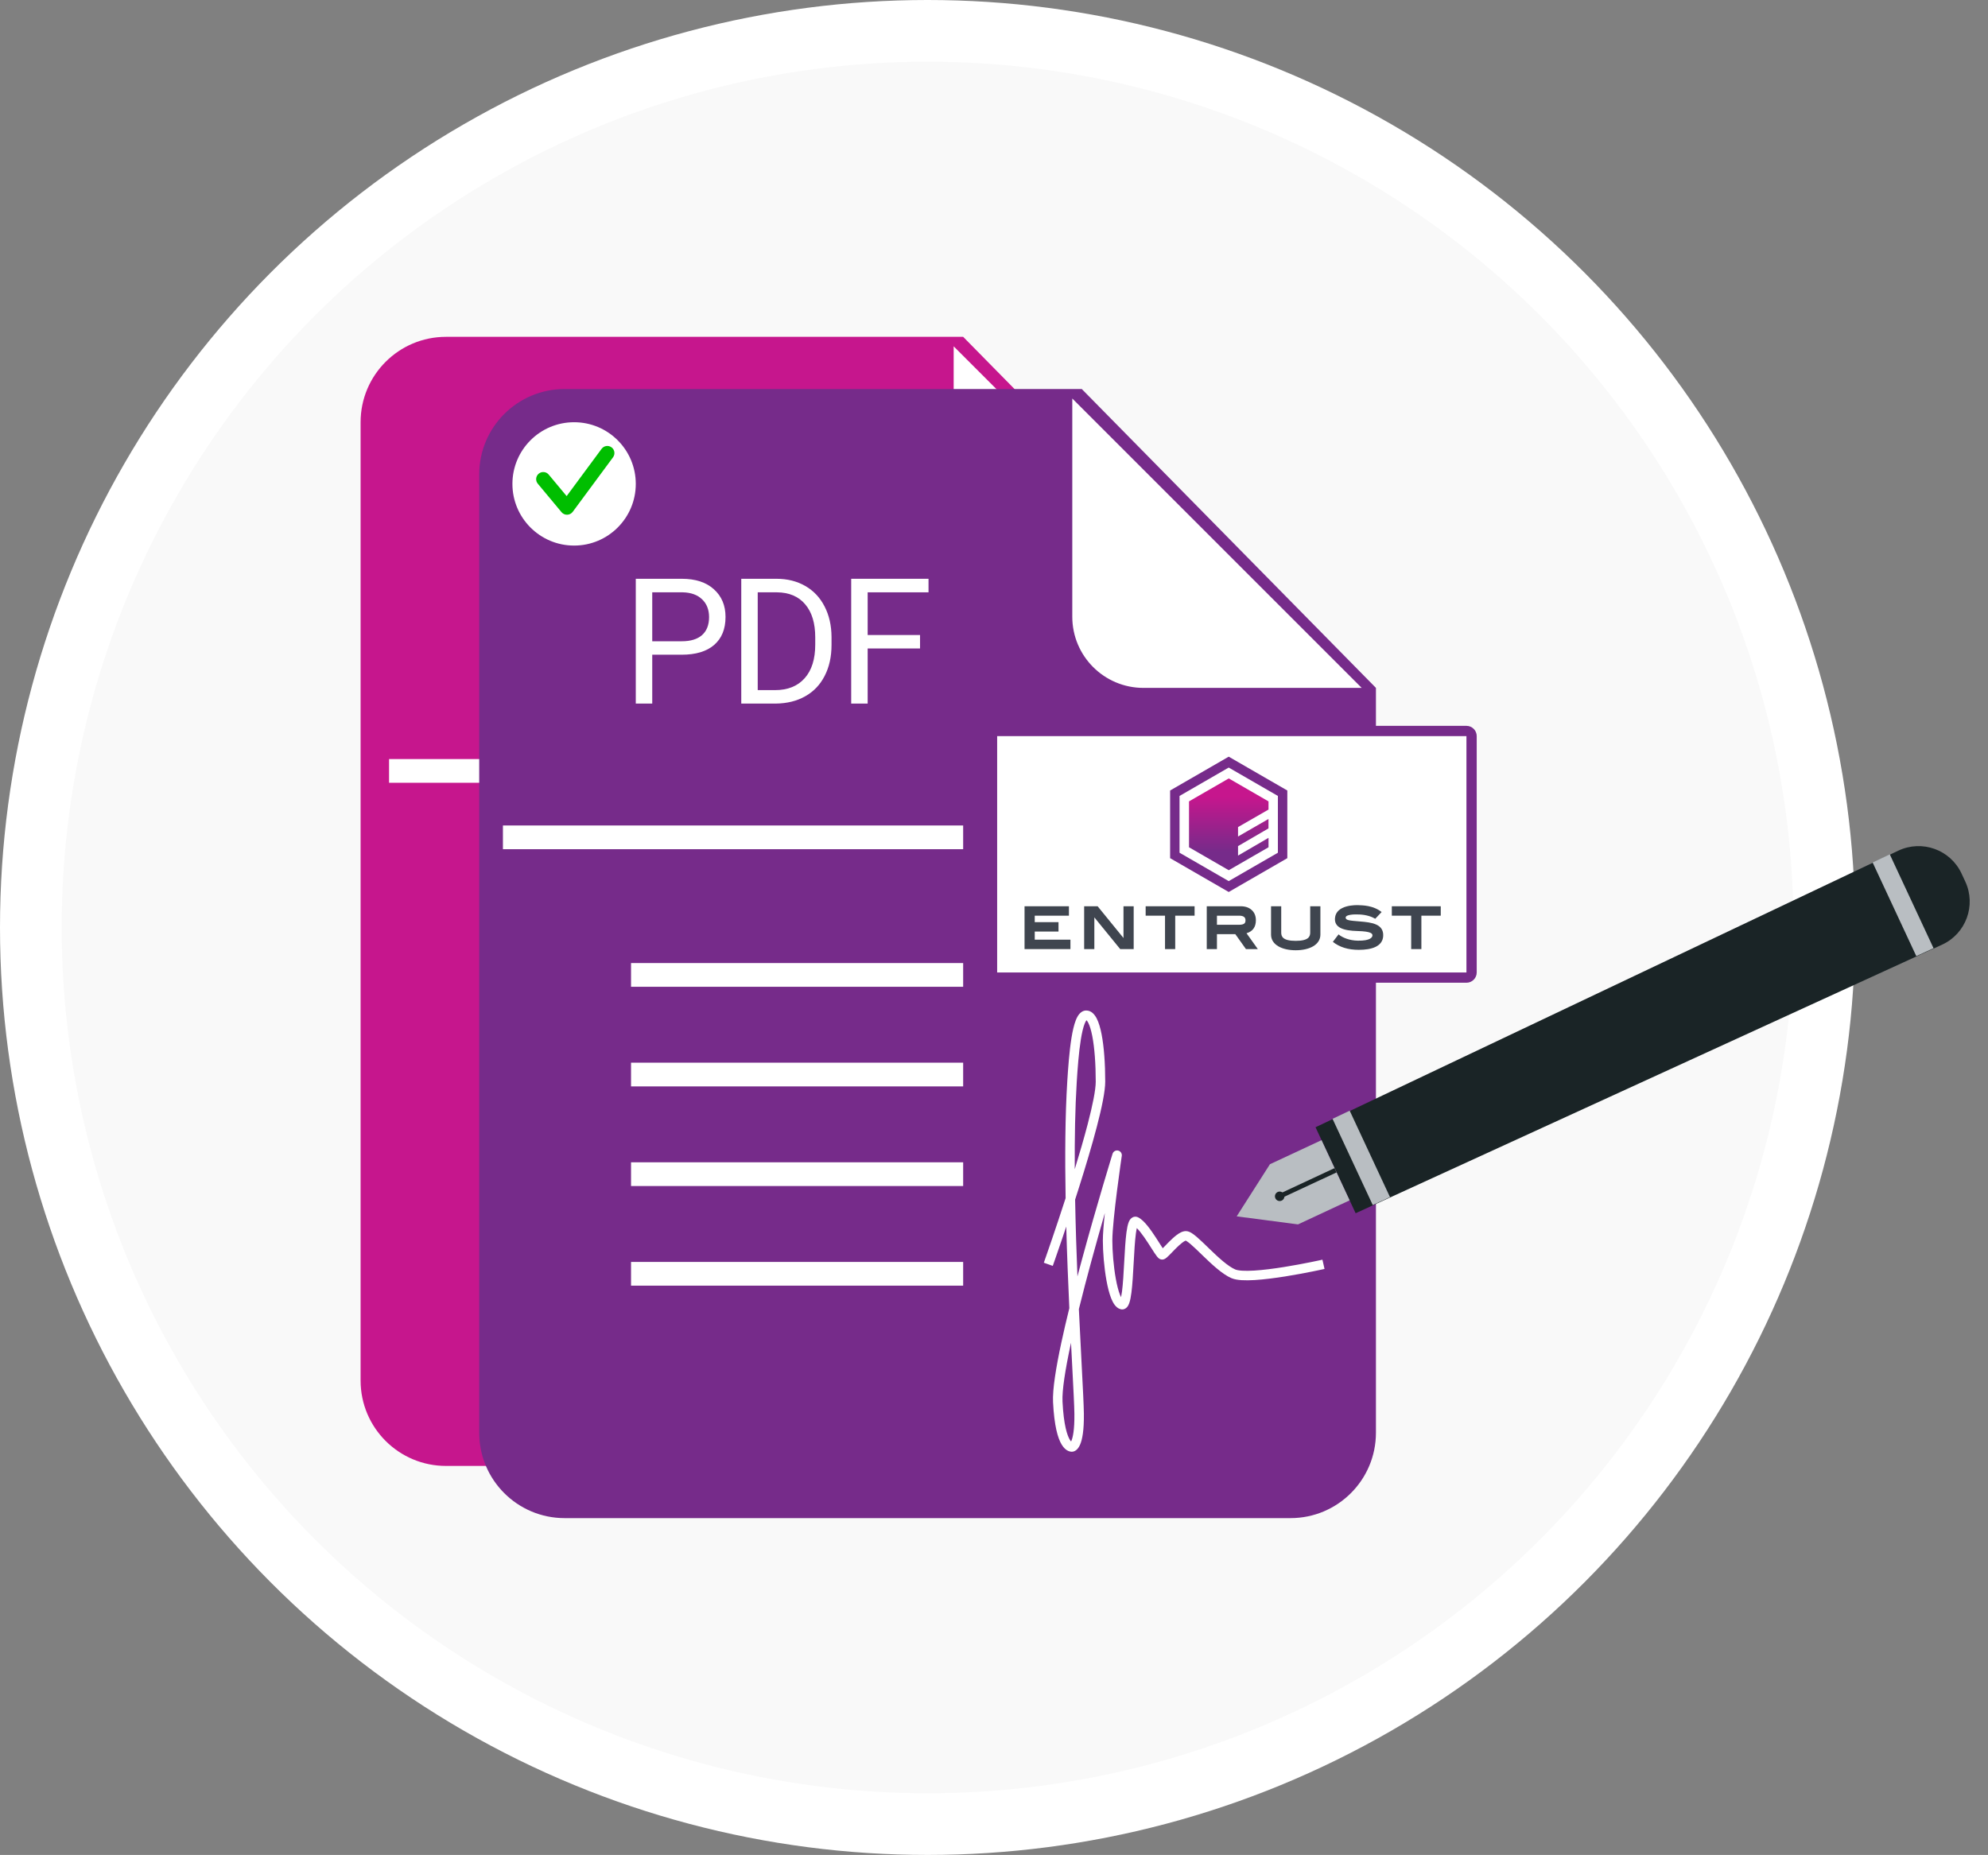 <svg width="419" height="391" viewBox="0 0 419 391" fill="none" xmlns="http://www.w3.org/2000/svg">
<rect x="0" y="0" width="419" height="391" fill="#808080" stroke="none"/>
<circle cx="195.5" cy="195.5" r="195.5" fill="white"/>
<circle cx="195.5" cy="195.5" r="182.5" fill="#F9F9F9"/>
<path d="M76 89V291C76 300.941 84.059 309 94 309H247C256.941 309 265 300.941 265 291V134L203 71H94C84.059 71 76 79.059 76 89Z" fill="#C6168D"/>
<path d="M201 73L262 134H216C207.716 134 201 127.285 201 119V73Z" fill="white"/>
<rect x="82" y="160" width="97" height="5" fill="white"/>
<path d="M101 100V302C101 311.941 109.059 320 119 320H272C281.941 320 290 311.941 290 302V145L228 82H119C109.059 82 101 90.059 101 100Z" fill="#762B8A"/>
<path d="M226 84L287 145H241C232.716 145 226 138.285 226 130V84Z" fill="white"/>
<path d="M137.469 138.007V148.305H134V122H143.702C146.58 122 148.833 122.735 150.458 124.204C152.097 125.674 152.916 127.619 152.916 130.04C152.916 132.593 152.115 134.562 150.513 135.947C148.923 137.32 146.64 138.007 143.666 138.007H137.469ZM137.469 135.17H143.702C145.556 135.17 146.978 134.737 147.965 133.87C148.953 132.99 149.447 131.726 149.447 130.076C149.447 128.51 148.953 127.257 147.965 126.318C146.978 125.378 145.623 124.891 143.9 124.854H137.469V135.17Z" fill="white"/>
<path d="M156.232 148.305V122H163.657C165.946 122 167.969 122.506 169.727 123.518C171.486 124.529 172.841 125.969 173.792 127.835C174.756 129.702 175.244 131.846 175.256 134.267V135.947C175.256 138.428 174.774 140.602 173.81 142.469C172.859 144.336 171.492 145.769 169.709 146.769C167.939 147.769 165.873 148.281 163.513 148.305H156.232ZM159.701 124.854V145.468H163.35C166.024 145.468 168.101 144.637 169.583 142.975C171.076 141.313 171.823 138.946 171.823 135.875V134.339C171.823 131.352 171.119 129.034 169.709 127.384C168.312 125.722 166.325 124.879 163.747 124.854H159.701Z" fill="white"/>
<path d="M193.91 136.688H182.872V148.305H179.403V122H195.699V124.854H182.872V133.852H193.91V136.688Z" fill="white"/>
<rect x="106" y="174" width="97" height="5" fill="white"/>
<rect x="133" y="203" width="70" height="5" fill="white"/>
<rect x="133" y="224" width="70" height="5" fill="white"/>
<rect x="133" y="245" width="70" height="5" fill="white"/>
<rect x="133" y="266" width="70" height="5" fill="white"/>
<path fill-rule="evenodd" clip-rule="evenodd" d="M227.499 213.716C227.821 213.347 228.302 213 228.942 213C230.048 213 230.739 213.89 231.143 214.674C231.583 215.525 231.917 216.68 232.174 217.996C232.691 220.647 232.942 224.218 232.942 228C232.942 230.023 232.218 233.489 231.191 237.432C230.154 241.417 228.773 246.013 227.396 250.364C227.129 251.208 226.862 252.042 226.597 252.862C226.697 258.341 226.878 263.844 227.087 269.046C227.402 267.853 227.721 266.664 228.04 265.488C229.636 259.604 231.248 254.033 232.46 249.935C233.066 247.886 233.573 246.204 233.928 245.034C234.105 244.449 234.245 243.992 234.34 243.681L234.449 243.326L234.487 243.205C234.487 243.205 234.487 243.204 235.442 243.5C236.432 243.647 236.432 243.647 236.432 243.647L236.409 243.798C236.395 243.897 236.373 244.044 236.346 244.232C236.292 244.609 236.214 245.152 236.12 245.819C235.933 247.152 235.684 248.975 235.434 250.938C234.932 254.894 234.442 259.326 234.442 261.5C234.442 263.694 234.688 266.884 235.176 269.571C235.421 270.919 235.719 272.094 236.058 272.941C236.134 273.13 236.208 273.293 236.28 273.434C236.351 273.105 236.419 272.696 236.482 272.208C236.694 270.561 236.818 268.312 236.943 266.021L236.944 266.008C237.068 263.742 237.195 261.431 237.42 259.75C237.53 258.926 237.675 258.162 237.892 257.616C237.994 257.36 238.164 257.011 238.469 256.763C238.638 256.625 238.866 256.503 239.148 256.47C239.431 256.437 239.686 256.504 239.89 256.606C240.598 256.96 241.275 257.674 241.852 258.386C242.455 259.13 243.056 260.008 243.592 260.828C243.873 261.257 244.12 261.646 244.347 262.002C244.578 262.364 244.787 262.692 244.987 262.995C245.015 263.037 245.042 263.077 245.068 263.116C245.222 262.961 245.394 262.783 245.583 262.588L245.63 262.539C245.856 262.305 246.104 262.05 246.36 261.793C246.868 261.285 247.44 260.744 247.999 260.325C248.279 260.115 248.578 259.919 248.883 259.771C249.179 259.628 249.545 259.5 249.942 259.5C250.433 259.5 250.882 259.741 251.192 259.936C251.541 260.156 251.917 260.453 252.298 260.782C252.96 261.352 253.728 262.096 254.524 262.867C254.645 262.984 254.766 263.101 254.887 263.219C255.825 264.125 256.801 265.055 257.754 265.849C258.719 266.652 259.598 267.264 260.336 267.581C260.615 267.7 261.104 267.801 261.827 267.847C262.53 267.891 263.378 267.879 264.328 267.822C266.226 267.708 268.455 267.417 270.597 267.075C272.736 266.734 274.768 266.346 276.268 266.043C277.017 265.892 277.632 265.762 278.059 265.67C278.272 265.624 278.439 265.587 278.552 265.562L278.68 265.534L278.722 265.525L278.942 266.5C279.163 267.475 279.162 267.475 279.162 267.476L279.15 267.478L279.116 267.486L278.983 267.515C278.867 267.541 278.697 267.578 278.48 267.625C278.046 267.719 277.422 267.85 276.664 268.004C275.148 268.31 273.086 268.703 270.912 269.05C268.742 269.396 266.44 269.698 264.448 269.819C263.452 269.878 262.515 269.894 261.701 269.843C260.906 269.793 260.144 269.675 259.548 269.419C258.537 268.986 257.479 268.223 256.474 267.385C255.458 266.539 254.434 265.562 253.497 264.656C253.373 264.536 253.25 264.417 253.129 264.3C252.327 263.523 251.607 262.826 250.993 262.297C250.64 261.993 250.351 261.77 250.127 261.629C250.016 261.559 249.946 261.525 249.909 261.509C249.878 261.518 249.826 261.537 249.752 261.572C249.604 261.644 249.419 261.76 249.199 261.925C248.757 262.256 248.267 262.715 247.774 263.207C247.531 263.45 247.294 263.695 247.068 263.929L247.018 263.981C246.811 264.195 246.611 264.402 246.431 264.582C246.24 264.773 246.047 264.958 245.875 265.1C245.79 265.17 245.686 265.25 245.571 265.317C245.492 265.364 245.255 265.5 244.942 265.5C244.688 265.5 244.497 265.409 244.401 265.356C244.296 265.297 244.213 265.231 244.157 265.181C244.046 265.082 243.946 264.967 243.866 264.868C243.701 264.663 243.513 264.391 243.319 264.099C243.13 263.813 242.896 263.446 242.646 263.054C242.409 262.684 242.159 262.291 241.918 261.922C241.392 261.117 240.836 260.308 240.298 259.646C240.04 259.327 239.806 259.068 239.6 258.867C239.532 259.165 239.465 259.547 239.402 260.016C239.19 261.601 239.067 263.821 238.941 266.117L238.937 266.193C238.814 268.437 238.687 270.743 238.465 272.464C238.355 273.323 238.211 274.11 238.005 274.687C237.905 274.966 237.758 275.294 237.518 275.554C237.243 275.851 236.776 276.114 236.2 275.97C235.636 275.829 235.227 275.441 234.942 275.064C234.649 274.677 234.406 274.196 234.201 273.684C233.79 272.656 233.463 271.331 233.208 269.929C232.697 267.116 232.442 263.806 232.442 261.5C232.442 260.139 232.617 258.01 232.862 255.693C231.958 258.826 230.961 262.359 229.97 266.012C229.08 269.294 228.195 272.671 227.388 275.94C227.591 280.29 227.799 284.282 227.976 287.682C228.231 292.569 228.422 296.234 228.442 297.989C228.483 301.532 228.109 303.455 227.637 304.528C227.396 305.077 227.107 305.453 226.785 305.693C226.624 305.813 226.463 305.892 226.313 305.939C226.239 305.963 226.169 305.978 226.106 305.988C226.087 305.99 226.069 305.993 226.052 305.994C226.03 305.997 226.006 305.999 225.98 306.001C225.915 306.005 225.837 306.006 225.75 305.998C225.573 305.983 225.362 305.937 225.132 305.833C224.667 305.623 224.2 305.214 223.777 304.521C222.954 303.176 222.196 300.592 221.944 295.55C221.811 292.898 222.563 288.27 223.707 282.946C224.196 280.668 224.763 278.239 225.376 275.747C225.129 270.406 224.892 264.528 224.729 258.543C224.326 259.747 223.948 260.864 223.608 261.862C223.091 263.376 222.661 264.618 222.359 265.483C222.208 265.915 222.09 266.252 222.009 266.482L221.885 266.834C221.885 266.834 221.885 266.834 220.942 266.5C220 266.166 220 266.166 220 266.165L220.123 265.818C220.203 265.59 220.321 265.254 220.471 264.824C220.771 263.964 221.2 262.725 221.715 261.216C222.52 258.856 223.534 255.835 224.594 252.557C224.44 243.841 224.491 235.198 224.944 227.938C225.118 225.151 225.371 221.604 225.836 218.747C226.067 217.326 226.361 216.013 226.749 215.034C226.942 214.548 227.183 214.079 227.499 213.716ZM226.52 246.456C227.529 243.167 228.489 239.873 229.256 236.928C230.292 232.948 230.942 229.727 230.942 228C230.942 224.282 230.694 220.853 230.211 218.379C229.968 217.133 229.677 216.194 229.366 215.591C229.198 215.265 229.067 215.116 228.991 215.05C228.889 215.174 228.755 215.402 228.608 215.772C228.301 216.545 228.035 217.686 227.81 219.068C227.363 221.815 227.115 225.269 226.94 228.062C226.595 233.593 226.484 239.915 226.52 246.456ZM225.732 283.045C225.708 283.152 225.685 283.26 225.662 283.366C224.51 288.73 223.824 293.102 223.941 295.45C224.189 300.408 224.93 302.574 225.483 303.479C225.585 303.646 225.676 303.762 225.75 303.842C225.768 303.807 225.787 303.767 225.807 303.722C226.105 303.045 226.482 301.468 226.442 298.011C226.424 296.354 226.239 292.809 225.99 288.046C225.909 286.5 225.822 284.825 225.732 283.045ZM235.442 243.5L236.432 243.647C236.508 243.13 236.174 242.641 235.664 242.525C235.154 242.409 234.641 242.706 234.487 243.205L235.442 243.5Z" fill="white"/>
<circle cx="121" cy="102" r="13" fill="white"/>
<path fill-rule="evenodd" clip-rule="evenodd" d="M128.892 94.294C129.558 94.786 129.699 95.725 129.206 96.392L120.706 107.892C120.433 108.262 120.004 108.486 119.544 108.499C119.083 108.513 118.642 108.314 118.348 107.96L113.348 101.96C112.817 101.324 112.903 100.378 113.54 99.848C114.176 99.317 115.122 99.403 115.652 100.04L119.429 104.572L126.794 94.609C127.286 93.942 128.225 93.801 128.892 94.294Z" fill="#00BE00"/>
<rect x="209" y="154" width="101" height="52" rx="3" fill="white"/>
<path fill-rule="evenodd" clip-rule="evenodd" d="M309.074 155.166H210.166V204.981H309.074V155.166ZM210.166 153C208.97 153 208 153.97 208 155.166V204.981C208 206.177 208.97 207.147 210.166 207.147H309.074C310.27 207.147 311.24 206.177 311.24 204.981V155.166C311.24 153.97 310.27 153 309.074 153H210.166Z" fill="#762B8A"/>
<path d="M258.97 188.021L246.619 180.89V166.629L258.97 159.497L271.322 166.629V180.891L258.97 188.021ZM269.334 179.743V167.775L258.969 161.792L248.604 167.775V179.743L258.969 185.727L269.334 179.743Z" fill="#762B8A"/>
<path d="M260.935 180.347V178.348L267.351 174.616V172.63L260.935 176.325V174.338L267.359 170.645L267.358 168.921L258.98 164.082L250.601 168.921V178.595L258.98 183.432L267.359 178.592V176.606L260.935 180.347Z" fill="url(#paint0_linear)"/>
<path d="M225.609 200.057H215.938V191.029H225.292V193.015H218.086V194.377H223.096V196.358H218.087V198.071H225.609V200.057Z" fill="#3F454F"/>
<path d="M228.501 191.029V200.057H230.649V193.372L236.099 200.057H238.94V191.029H236.791V197.721L231.341 191.029H228.501Z" fill="#3F454F"/>
<path d="M241.464 191.029V193.013H245.545V200.057H247.693V193.013H251.777V191.029H241.464Z" fill="#3F454F"/>
<path d="M293.347 191.029V193.013H297.428V200.057H299.576V193.013H303.66V191.029H293.347Z" fill="#3F454F"/>
<path d="M261.487 191.028C262.467 191.028 263.245 191.295 263.825 191.829C264.404 192.363 264.695 193.079 264.695 193.976C264.695 195.406 264.037 196.32 262.724 196.718L265.103 200.054H262.6L260.365 196.913H256.489V200.054H254.34V191.026H261.487V191.028ZM256.489 193.016V194.933H261.109C262.391 194.933 262.504 194.479 262.504 193.967C262.504 193.389 262.134 193.015 261.178 193.015H256.489V193.016Z" fill="#3F454F"/>
<path d="M273.09 198.32C275.886 198.32 276.146 197.365 276.146 196.539V191.031H278.293V197.003C278.293 199.14 276.003 200.302 273.091 200.302H273.092C270.179 200.302 267.89 199.139 267.89 197.003V191.031H270.037V196.539C270.033 197.363 270.295 198.32 273.09 198.32Z" fill="#3F454F"/>
<path d="M289.857 193.661L291.197 192.246C289.382 190.8 287.082 190.843 286.449 190.802C285.814 190.761 281.554 190.672 281.363 193.566C281.234 195.531 283.109 196.174 286.124 196.249C289.14 196.324 289.266 196.848 289.262 197.177C289.258 197.533 288.876 198.326 286.178 198.282C284.427 198.254 282.928 197.641 282.119 196.956L280.918 198.529C282.333 199.652 284.139 200.214 286.384 200.214C289.085 200.214 291.405 199.513 291.528 197.303C291.67 194.734 289.047 194.43 286.653 194.233C284.341 194.043 283.612 193.981 283.619 193.409C283.627 192.778 285.374 192.696 286.582 192.763C287.992 192.843 289.052 193.197 289.857 193.661Z" fill="#3F454F"/>
<path d="M400.07 179.318C405.083 176.938 411.076 179.096 413.421 184.125L414.208 185.813C416.554 190.843 414.355 196.821 409.309 199.131L285.72 255.735L277.268 237.609L400.07 179.318Z" fill="#1A2426"/>
<path d="M278.536 240.327L267.66 245.399L260.649 256.392L273.577 258.087L284.452 253.016L278.536 240.327Z" fill="#B9BEC2"/>
<path d="M292.965 252.341L284.466 234.116L280.852 235.831L289.328 254.007L292.965 252.341Z" fill="#B9BEC2"/>
<path fill-rule="evenodd" clip-rule="evenodd" d="M407.524 199.873L398.296 180.084L394.682 181.799L403.887 201.539L407.524 199.873Z" fill="#B9BEC2"/>
<path d="M281.283 246.219L281.705 247.125L269.923 252.619L269.501 251.713L281.283 246.219Z" fill="#1A2426"/>
<path d="M270.135 253.072C269.634 253.305 269.039 253.089 268.806 252.588C268.572 252.088 268.789 251.493 269.289 251.259C269.79 251.026 270.385 251.243 270.618 251.743C270.852 252.244 270.635 252.839 270.135 253.072Z" fill="#1A2426"/>
<defs>
<linearGradient id="paint0_linear" x1="258.98" y1="164.083" x2="258.98" y2="183.432" gradientUnits="userSpaceOnUse">
<stop offset="0.2" stop-color="#C6168D"/>
<stop offset="0.8" stop-color="#762B8A"/>
</linearGradient>
</defs>
</svg>
